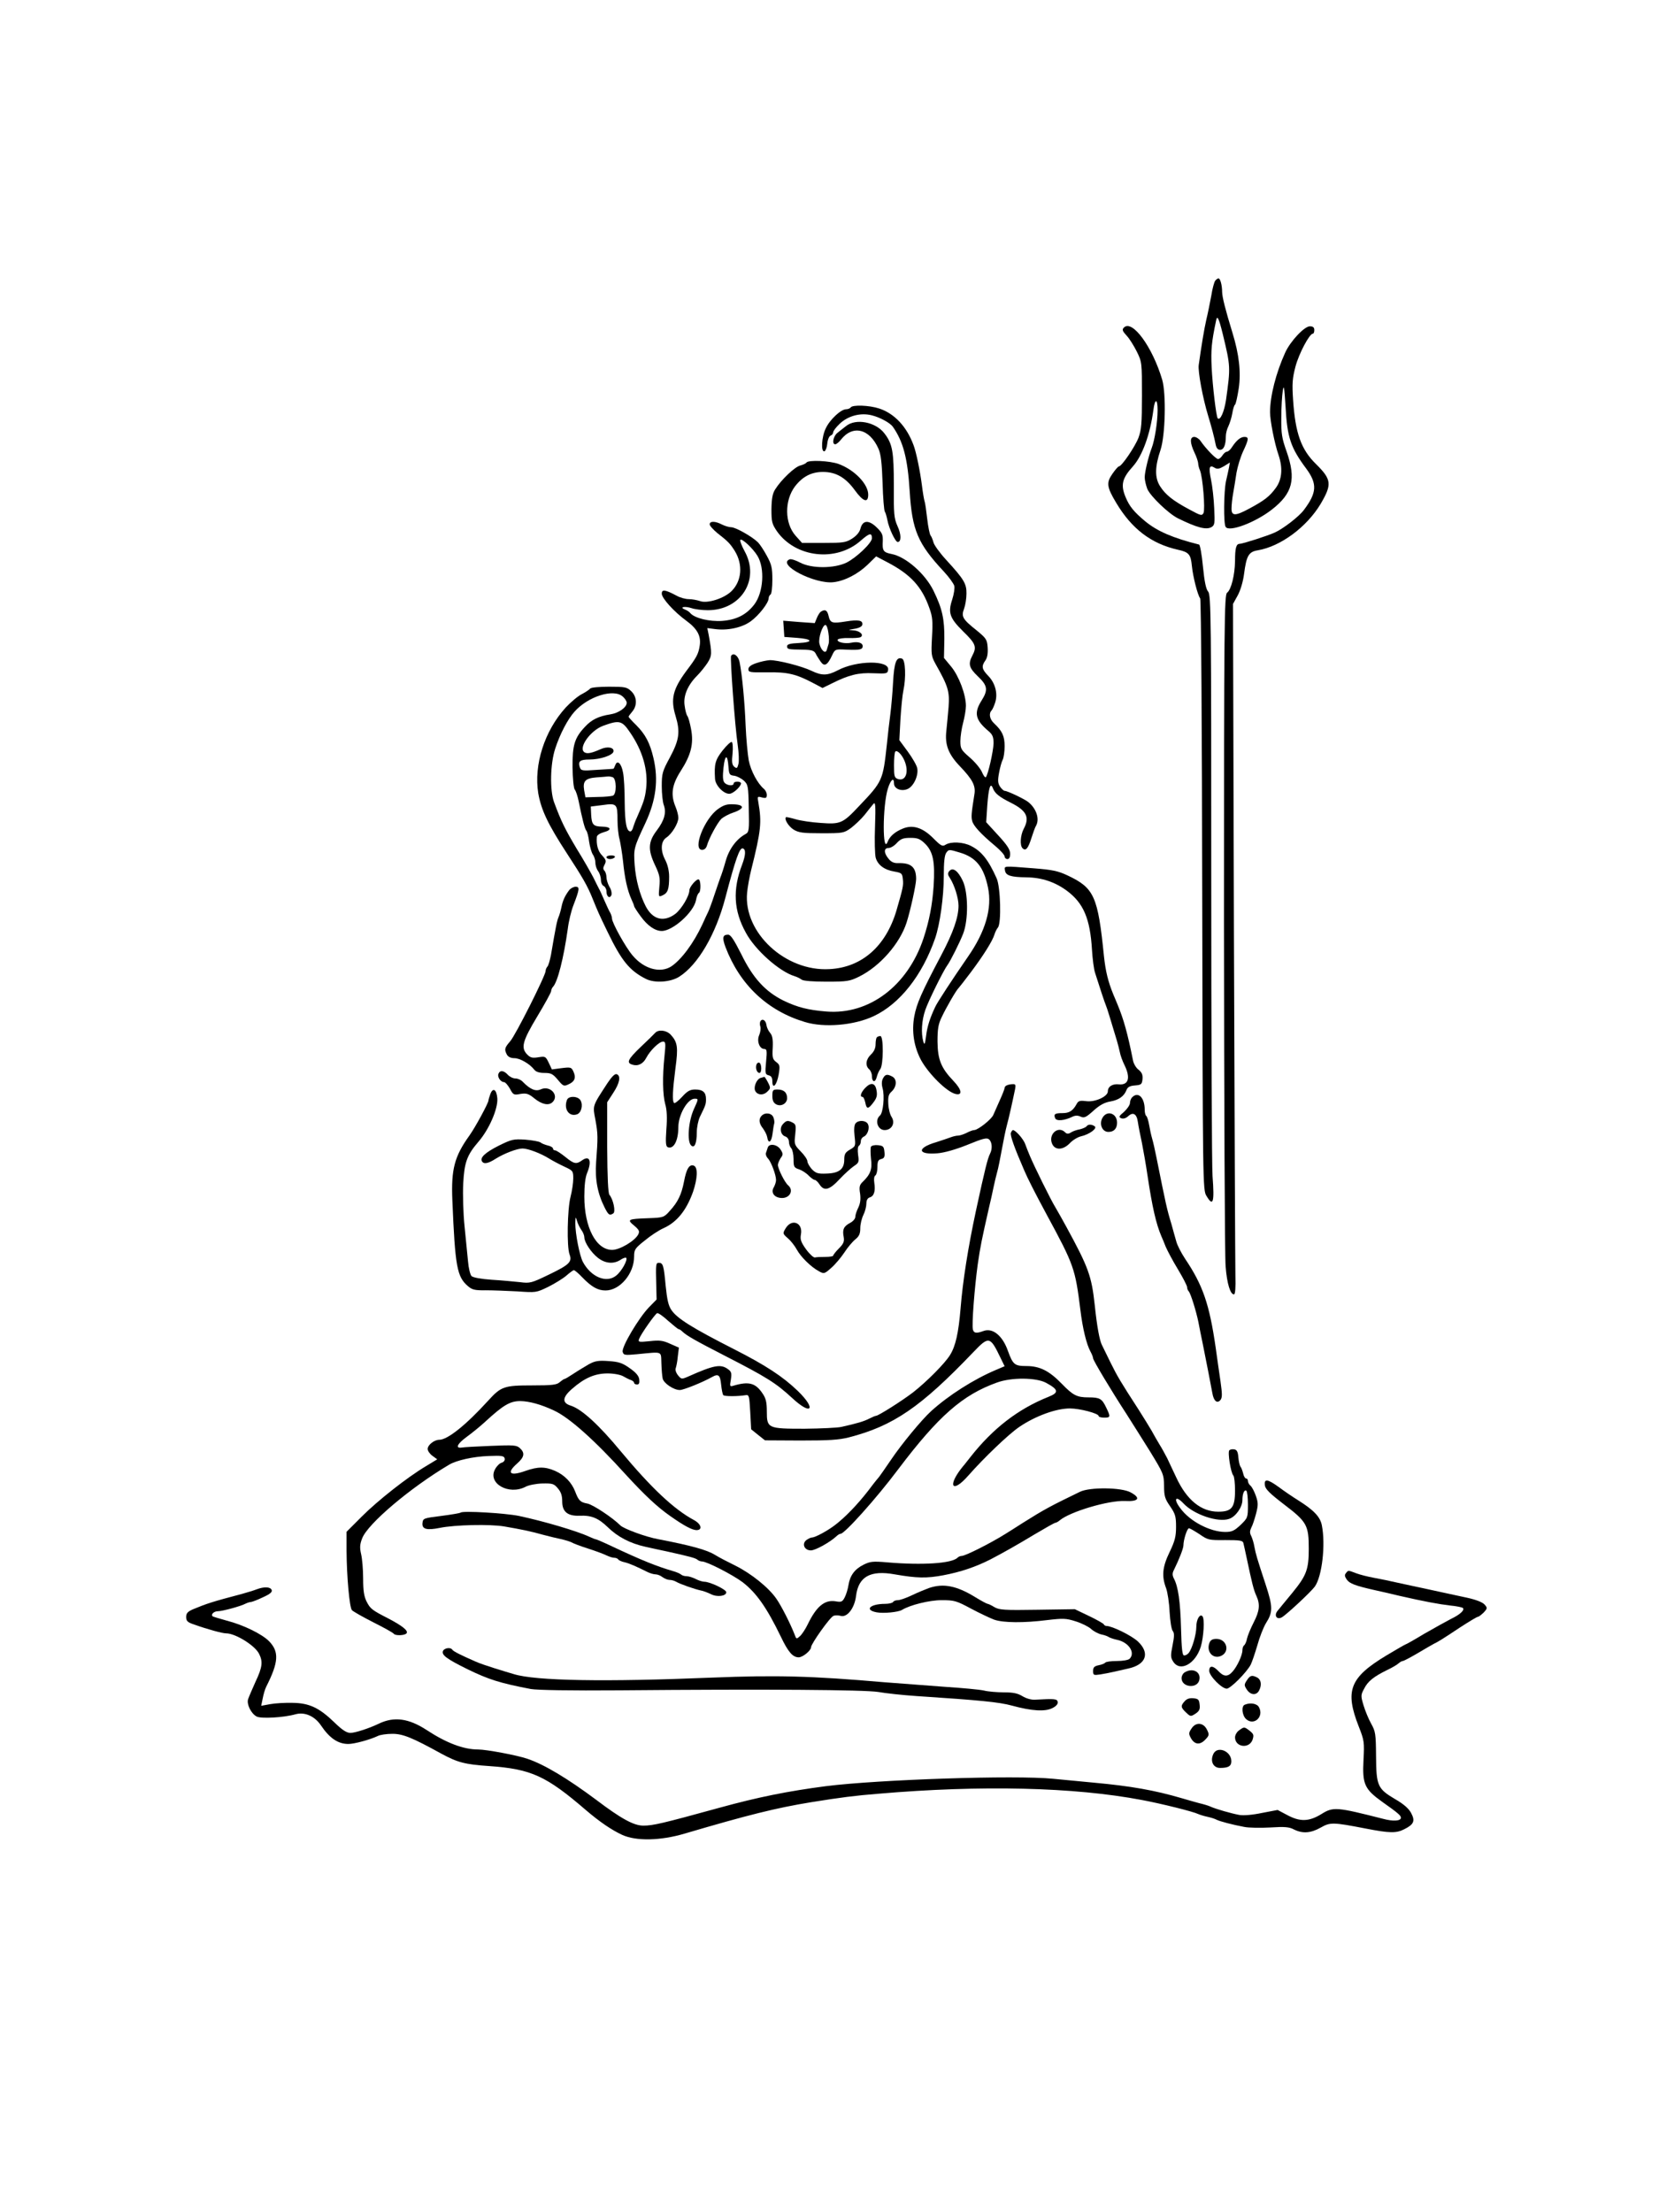 <?xml version="1.0" standalone="no"?>
<!DOCTYPE svg PUBLIC "-//W3C//DTD SVG 20010904//EN"
 "http://www.w3.org/TR/2001/REC-SVG-20010904/DTD/svg10.dtd">
<svg version="1.0" xmlns="http://www.w3.org/2000/svg"
 width="900pt" height="1200pt" viewBox="0 0 900 1200"
 preserveAspectRatio="xMidYMid meet">
<g transform="translate(0,1200) scale(0.1,-0.1)"
fill="currentColor" stroke="none">
<path d="M6593 10478 c-6 -7 -16 -44 -22 -83 -7 -38 -19 -97 -27 -130 -12 -53
-26 -138 -41 -245 -5 -35 22 -180 51 -275 18 -59 34 -119 41 -157 4 -19 12
-28 24 -28 20 0 31 26 31 73 0 15 6 40 14 55 7 15 17 46 21 69 4 24 10 45 15
48 4 3 13 42 20 88 13 88 2 185 -34 302 -39 127 -55 192 -56 220 0 38 -10 75
-20 75 -4 0 -12 -6 -17 -12z m40 -288 c43 -178 43 -181 18 -360 -10 -64 -31
-113 -45 -99 -8 8 -28 176 -33 278 -4 93 -1 132 24 251 6 33 15 15 36 -70z"/>
<path d="M6097 10223 c-11 -11 -8 -19 17 -46 13 -14 37 -52 53 -84 28 -57 28
-60 28 -238 0 -153 -3 -187 -19 -230 -19 -49 -91 -155 -106 -155 -4 0 -20 -18
-35 -40 -34 -48 -31 -72 20 -157 84 -141 189 -222 335 -255 60 -13 70 -25 76
-89 6 -58 31 -157 45 -175 5 -6 10 -730 11 -1610 3 -1569 3 -1600 23 -1631 36
-61 44 -37 33 107 -4 52 -7 783 -7 1624 0 1405 -1 1530 -17 1547 -11 12 -20
53 -28 135 -6 65 -16 119 -21 120 -143 36 -226 72 -292 126 -62 52 -86 81
-107 132 -27 65 -19 101 40 166 51 57 93 172 111 305 8 65 23 65 23 0 0 -63
-16 -164 -32 -205 -17 -44 -38 -130 -38 -159 0 -16 7 -44 14 -63 17 -40 116
-135 167 -160 102 -50 151 -63 180 -48 19 11 20 19 16 103 -2 51 -10 120 -17
154 -14 67 -10 84 19 66 14 -9 25 -7 51 8 l32 20 -5 -28 c-3 -15 -10 -48 -16
-73 -12 -55 -14 -230 -2 -248 18 -30 160 23 251 94 113 88 132 165 80 314 -26
73 -30 97 -29 185 0 55 4 120 8 145 6 37 8 21 15 -85 9 -169 28 -224 113 -338
60 -82 57 -130 -14 -224 -27 -36 -113 -102 -158 -122 -40 -18 -174 -61 -190
-61 -19 0 -25 -24 -25 -93 -1 -76 -21 -156 -43 -172 -15 -11 -17 -147 -17
-1786 1 -976 4 -1817 9 -1869 7 -93 26 -154 46 -151 6 1 9 39 7 99 -1 53 -5
896 -8 1872 l-5 1774 26 47 c15 28 29 76 34 116 13 99 25 120 75 128 123 21
264 125 340 251 63 107 60 133 -25 217 -81 79 -112 168 -124 347 -6 89 -4 117
13 182 19 71 76 178 94 178 5 0 8 9 8 20 0 14 -7 20 -24 20 -30 0 -106 -81
-134 -143 -50 -110 -82 -236 -82 -323 0 -45 24 -169 46 -232 24 -71 19 -133
-15 -179 -33 -45 -60 -67 -144 -112 -76 -41 -97 -41 -96 2 0 17 4 55 9 82 5
28 13 77 18 111 6 34 22 86 36 116 31 66 32 78 7 78 -21 0 -43 -18 -68 -56 -8
-13 -20 -24 -27 -24 -6 0 -17 -9 -24 -20 -7 -11 -17 -20 -24 -20 -12 0 -67 57
-95 98 -8 12 -24 22 -34 22 -25 0 -24 -32 1 -85 11 -22 19 -48 20 -57 0 -9 4
-27 10 -40 15 -36 29 -210 19 -231 -9 -16 -15 -14 -76 19 -90 48 -131 81 -160
127 -29 46 -28 105 3 197 26 79 31 304 9 380 -53 179 -163 329 -208 283z"/>
<path d="M4615 9790 c-3 -5 -15 -10 -25 -10 -28 0 -88 -56 -110 -103 -23 -46
-28 -131 -7 -125 6 3 13 21 15 42 2 21 10 40 18 43 8 3 14 11 14 18 0 7 15 27
34 45 45 44 114 63 176 47 44 -11 97 -40 113 -61 57 -81 81 -172 92 -351 13
-211 44 -284 185 -435 28 -30 53 -65 57 -78 3 -12 -2 -45 -11 -73 -24 -73 -15
-101 60 -175 67 -65 74 -83 49 -130 -24 -46 -18 -67 30 -113 53 -50 56 -74 20
-131 -43 -68 -34 -106 39 -167 21 -18 26 -32 26 -65 -1 -43 -30 -171 -42 -184
-4 -3 -13 9 -21 28 -8 19 -38 55 -66 79 -47 41 -51 47 -51 89 0 25 7 70 15
100 8 30 15 71 15 91 0 61 -38 162 -80 213 l-39 47 2 102 c1 109 -11 165 -59
263 -45 92 -151 185 -228 199 -44 9 -50 17 -47 70 1 34 -3 45 -33 74 -43 42
-76 40 -88 -6 -5 -20 -21 -39 -46 -55 -33 -21 -49 -23 -154 -23 l-117 0 -35
39 c-60 68 -61 191 -3 268 41 53 89 78 151 78 71 0 123 -30 174 -100 45 -62
72 -70 72 -23 0 57 -74 134 -160 166 -49 18 -165 23 -175 8 -3 -5 -18 -12 -33
-16 -29 -6 -104 -77 -137 -130 -14 -22 -19 -49 -20 -107 0 -69 3 -80 30 -120
101 -143 320 -168 453 -52 49 43 62 46 62 14 0 -25 -84 -105 -138 -132 -67
-32 -188 -33 -251 0 -24 13 -50 21 -57 18 -72 -28 136 -136 238 -124 61 7 132
44 185 95 l46 45 61 -32 c126 -66 187 -132 228 -249 17 -47 19 -71 14 -157 -5
-94 -4 -103 19 -145 69 -122 77 -149 71 -234 -4 -44 -9 -102 -12 -128 -9 -75
10 -127 72 -192 70 -73 88 -107 80 -154 -16 -100 -18 -122 -12 -144 6 -26 47
-71 124 -135 29 -24 52 -50 52 -58 0 -7 7 -14 15 -14 10 0 15 10 15 29 0 22
-16 47 -65 100 l-65 71 6 92 c7 94 17 127 30 93 11 -29 35 -48 97 -79 86 -43
104 -79 71 -141 -19 -36 -22 -91 -7 -106 17 -17 30 -3 48 54 9 28 20 60 26 69
19 36 2 90 -41 126 -18 16 -115 62 -129 62 -6 0 -17 10 -26 23 -12 19 -13 34
-5 76 5 28 14 60 20 71 5 10 10 43 10 72 0 55 -13 83 -57 124 -24 22 -30 53
-14 70 5 5 14 25 20 44 15 48 0 105 -38 144 -35 36 -38 52 -15 84 10 14 14 38
12 69 -3 43 -7 50 -58 92 -79 63 -86 76 -70 119 7 19 13 56 13 82 1 54 -14 78
-110 183 -35 38 -66 81 -69 95 -4 15 -11 32 -16 38 -5 7 -13 47 -18 90 -5 44
-11 86 -14 94 -3 8 -10 49 -15 90 -10 77 -31 179 -45 215 -37 101 -104 172
-186 199 -54 18 -145 21 -155 6z"/>
<path d="M4590 9689 c-14 -11 -35 -27 -47 -37 -23 -18 -31 -62 -12 -62 6 0 20
11 31 25 64 82 156 60 204 -50 13 -30 18 -76 22 -185 2 -80 8 -149 12 -155 4
-5 10 -26 14 -46 8 -44 43 -119 56 -119 20 0 20 41 -1 86 -19 43 -21 64 -20
221 0 183 -7 225 -51 282 -47 62 -155 83 -208 40z"/>
<path d="M3850 9156 c0 -8 19 -29 42 -48 58 -45 70 -58 95 -98 44 -73 37 -160
-17 -215 -40 -41 -134 -71 -174 -55 -15 5 -42 10 -59 10 -18 0 -48 8 -67 19
-62 33 -80 35 -80 11 0 -25 66 -98 133 -147 60 -44 81 -83 73 -135 -7 -46 -17
-64 -73 -138 -73 -99 -86 -152 -58 -244 26 -86 20 -129 -30 -223 -42 -77 -45
-89 -45 -158 0 -40 5 -86 11 -102 15 -41 3 -84 -39 -139 -46 -61 -48 -104 -8
-188 24 -51 28 -68 23 -116 -5 -57 -5 -57 19 -46 27 13 34 33 34 101 0 31 -8
64 -20 88 -28 52 -26 102 4 123 31 20 66 78 66 108 0 13 -7 40 -15 59 -28 67
-20 120 28 195 56 87 71 148 56 227 -6 33 -15 65 -20 71 -5 6 -12 32 -15 57
-8 53 17 111 68 162 17 17 42 48 56 69 25 40 25 51 6 155 l-7 34 39 -5 c70
-10 149 7 197 42 44 32 97 100 97 125 0 8 5 17 10 20 6 3 10 40 10 80 0 64 -4
83 -30 130 -16 30 -38 63 -48 73 -30 30 -121 82 -145 82 -12 0 -35 7 -51 15
-36 19 -66 19 -66 1z m259 -171 c41 -67 33 -198 -17 -264 -43 -56 -97 -83
-174 -89 -69 -5 -150 15 -173 42 -5 7 -19 16 -30 20 -32 13 1 19 37 7 17 -6
57 -11 88 -11 180 0 284 166 200 319 -16 29 -27 58 -24 62 7 12 69 -46 93 -86z"/>
<path d="M4453 8682 c-6 -4 -16 -20 -22 -35 l-11 -27 -85 6 -86 7 3 -44 3 -44
68 -5 c86 -6 92 -24 10 -28 -47 -2 -63 -7 -63 -17 0 -17 4 -18 85 -19 49 -1
61 -5 70 -21 5 -11 18 -31 27 -44 20 -29 37 -20 62 34 16 34 17 34 79 31 70
-3 87 0 87 19 0 18 -25 26 -60 19 -36 -8 -83 3 -75 17 4 5 30 9 59 8 29 -1 58
1 65 5 20 13 -7 36 -43 37 -28 2 -27 2 9 8 25 4 41 12 43 22 4 24 -20 29 -89
18 -75 -12 -85 -9 -94 30 -7 31 -19 38 -42 23z m41 -115 c4 -24 4 -51 1 -60
-3 -9 -7 -24 -10 -33 -7 -23 -32 -1 -40 36 -6 29 17 100 33 100 6 0 13 -19 16
-43z"/>
<path d="M3966 8442 c-6 -11 21 -383 36 -483 6 -42 8 -88 4 -103 -6 -24 -9
-26 -23 -15 -12 11 -14 26 -9 71 3 32 1 60 -4 63 -5 3 -27 -17 -50 -46 -40
-51 -46 -74 -41 -154 3 -40 54 -88 84 -80 23 7 57 41 57 56 0 5 -9 9 -20 9
-11 0 -20 -4 -20 -10 0 -15 -36 -12 -50 5 -9 11 -10 34 -5 81 8 73 22 75 27 4
3 -41 6 -45 31 -48 15 -2 38 -14 52 -26 23 -22 25 -29 27 -151 3 -119 1 -129
-17 -139 -50 -27 -90 -82 -108 -146 -10 -36 -23 -76 -29 -90 -5 -14 -20 -57
-33 -96 -13 -40 -28 -80 -33 -90 -5 -11 -20 -41 -32 -69 -47 -101 -113 -190
-168 -227 -60 -39 -149 -14 -210 59 -38 44 -112 178 -112 201 0 7 -4 20 -9 30
-6 9 -20 40 -32 67 -12 28 -25 57 -30 65 -4 8 -18 35 -30 60 -13 25 -53 96
-91 157 -63 106 -83 146 -122 251 -24 65 -21 209 6 291 26 80 68 160 105 201
73 82 211 126 261 82 12 -10 22 -26 22 -34 0 -25 -43 -56 -89 -63 -64 -10
-102 -29 -137 -67 -57 -60 -69 -100 -68 -221 1 -59 6 -113 12 -120 6 -6 15
-34 21 -62 20 -99 33 -150 42 -161 5 -6 12 -33 15 -60 4 -27 13 -58 20 -69 8
-11 14 -31 14 -45 0 -15 7 -35 15 -46 8 -10 15 -32 15 -47 0 -15 7 -30 15 -33
8 -4 15 -17 15 -29 0 -29 18 -42 27 -20 3 10 -1 30 -11 45 -9 16 -16 39 -16
52 0 13 -5 29 -11 35 -8 8 -8 17 1 33 10 19 8 26 -13 49 -23 23 -33 59 -29
102 1 9 17 19 38 25 45 12 40 29 -9 30 -49 1 -57 11 -60 65 l-2 44 64 8 c77
11 81 7 81 -83 0 -36 5 -82 11 -102 5 -21 14 -75 19 -120 9 -93 24 -158 45
-205 8 -17 15 -34 15 -38 0 -4 16 -29 36 -56 37 -51 78 -79 114 -79 60 0 174
102 186 168 3 18 10 35 15 38 13 8 11 74 -2 74 -14 0 -48 -41 -49 -58 0 -32
-43 -103 -76 -129 -63 -47 -123 -32 -161 41 -32 62 -54 144 -60 224 -6 88 -5
93 58 227 58 124 72 235 44 353 -19 82 -44 129 -94 179 -23 22 -41 43 -41 45
0 3 9 15 20 28 28 33 26 81 -6 111 -23 22 -34 24 -120 24 -52 0 -98 -4 -102
-10 -4 -5 -24 -19 -45 -30 -21 -10 -61 -44 -88 -73 -115 -126 -174 -311 -149
-465 16 -91 53 -169 156 -327 85 -130 112 -177 139 -245 29 -71 32 -79 81
-180 76 -157 119 -210 208 -255 47 -24 134 -18 181 12 101 64 198 229 250 428
56 213 77 271 94 268 18 -4 17 -35 -3 -88 -52 -135 -46 -250 20 -369 50 -94
182 -211 264 -236 14 -4 31 -13 39 -19 9 -7 60 -11 135 -11 112 0 125 2 178
28 112 56 219 178 256 292 20 62 52 206 52 237 0 64 -27 88 -97 86 -23 -1 -38
6 -52 23 -27 32 -27 59 -1 59 12 0 32 12 46 28 21 22 34 27 73 27 40 0 52 -5
81 -33 42 -43 53 -96 45 -227 -7 -104 -24 -191 -55 -285 -86 -258 -295 -415
-526 -397 -100 8 -158 23 -233 59 -99 49 -166 122 -229 251 -40 79 -58 107
-72 107 -30 0 -33 -17 -14 -68 78 -204 227 -345 431 -406 105 -32 267 -18 373
32 142 67 263 221 333 422 26 75 47 224 47 338 0 76 4 114 14 127 13 18 15 18
74 0 87 -26 129 -78 152 -190 23 -111 -13 -237 -109 -375 -87 -126 -166 -247
-177 -271 -29 -61 -44 -108 -50 -159 -6 -45 -9 -51 -15 -30 -13 46 -9 115 11
172 17 50 100 217 120 243 15 20 66 121 85 170 29 74 28 223 -2 287 -26 55
-54 75 -73 53 -10 -12 -9 -20 4 -39 24 -38 46 -107 46 -149 0 -62 -28 -144
-93 -267 -110 -208 -134 -264 -147 -333 -15 -82 -2 -165 37 -238 41 -74 138
-171 186 -183 40 -10 36 22 -11 71 -67 70 -85 116 -86 213 0 68 4 95 23 133
23 50 80 148 91 157 3 3 33 41 66 85 69 92 118 170 129 206 4 13 12 30 19 38
19 24 14 219 -7 266 -45 101 -82 147 -139 176 -42 22 -109 25 -138 7 -17 -11
-25 -7 -65 33 -59 60 -113 77 -168 54 -42 -17 -70 -42 -81 -70 -29 -77 -29
194 1 288 15 48 33 63 33 27 0 -28 38 -44 71 -31 34 12 63 73 55 114 -3 16
-27 57 -52 91 l-45 61 6 115 c4 63 11 133 16 155 15 69 11 165 -7 172 -31 12
-43 -19 -49 -127 -3 -58 -10 -136 -15 -175 -5 -38 -14 -113 -19 -165 -21 -193
-23 -199 -151 -333 -88 -94 -101 -99 -208 -91 -48 3 -109 12 -136 20 -27 8
-51 13 -52 11 -11 -10 14 -50 41 -67 28 -17 50 -20 152 -20 116 0 121 1 159
28 21 16 55 48 74 71 19 24 40 51 48 60 11 13 13 -6 9 -123 -3 -76 -1 -153 4
-170 12 -39 47 -65 102 -74 39 -7 42 -10 45 -42 4 -33 0 -49 -35 -170 -58
-194 -188 -308 -363 -317 -239 -14 -467 198 -447 414 3 32 13 87 22 123 54
216 58 259 39 368 -6 32 -5 33 20 26 21 -5 26 -3 26 14 0 11 -7 25 -15 32 -35
29 -72 99 -83 155 -6 33 -14 119 -17 190 -5 128 -19 276 -33 345 -7 33 -33 52
-46 32z m-548 -415 c69 -100 99 -207 87 -306 -6 -50 -13 -72 -50 -156 -8 -16
-16 -40 -20 -52 -3 -13 -10 -23 -15 -23 -21 0 -30 46 -31 157 0 65 -4 138 -9
162 -9 50 -31 71 -42 41 -4 -11 -9 -20 -10 -20 -2 -1 -42 -3 -89 -6 -82 -6
-87 -5 -94 15 -10 32 2 41 53 41 58 0 126 23 130 43 5 23 -33 30 -70 13 -50
-22 -72 -26 -87 -17 -36 23 31 118 101 144 88 32 102 29 146 -36z m1489 -154
c25 -60 7 -112 -35 -99 -20 7 -22 14 -22 75 0 37 3 71 7 74 10 10 35 -15 50
-50z m-1583 -89 c21 -8 22 -92 1 -100 -8 -3 -45 -7 -82 -7 l-67 -2 -7 38 c-8
50 6 65 66 70 28 2 55 4 62 5 6 1 18 -1 27 -4z"/>
<path d="M4103 8403 c-30 -10 -43 -21 -43 -33 0 -17 9 -18 103 -17 109 2 156
-9 250 -59 l49 -26 51 25 c92 46 144 59 226 55 72 -3 76 -2 79 19 8 53 -172
51 -273 -3 -56 -29 -86 -30 -142 -3 -54 26 -185 59 -227 58 -17 -1 -50 -8 -73
-16z"/>
<path d="M3896 7612 c-75 -52 -141 -222 -87 -222 12 0 22 9 26 23 12 42 58
126 79 146 12 10 41 26 66 34 25 8 45 21 45 28 0 9 -15 15 -45 16 -35 2 -53
-3 -84 -25z"/>
<path d="M3290 7350 c0 -5 9 -10 19 -10 11 0 23 5 26 10 4 6 -5 10 -19 10 -14
0 -26 -4 -26 -10z"/>
<path d="M5452 7278 c4 -27 31 -36 116 -37 83 -1 155 -25 220 -73 90 -67 126
-151 136 -321 3 -48 10 -105 17 -125 26 -82 51 -158 59 -177 7 -17 23 -70 59
-190 5 -16 12 -44 16 -62 3 -18 15 -50 26 -72 33 -68 21 -108 -31 -103 -35 4
-60 -12 -60 -38 0 -28 -70 -60 -118 -53 -33 4 -42 2 -51 -15 -20 -37 -40 -50
-76 -50 -42 0 -50 -5 -41 -27 6 -18 50 -14 93 7 16 8 30 8 45 1 20 -9 30 -4
71 33 33 30 60 44 90 49 46 8 75 28 88 62 6 16 18 23 46 25 34 3 38 6 41 34 2
24 -3 36 -21 51 -14 10 -28 34 -31 53 -29 145 -50 220 -83 300 -8 19 -18 44
-23 55 -29 71 -42 125 -51 207 -33 327 -53 371 -197 439 -53 25 -83 31 -185
39 -167 13 -159 14 -155 -12z"/>
<path d="M3089 7173 c-23 -30 -36 -57 -43 -93 -4 -19 -11 -44 -16 -55 -8 -18
-15 -52 -41 -205 -6 -30 -14 -59 -20 -64 -5 -6 -9 -16 -9 -23 0 -24 -163 -348
-192 -381 -31 -36 -33 -44 -18 -73 7 -12 21 -19 41 -19 30 0 83 -31 107 -62 9
-12 27 -18 55 -18 36 0 46 -5 73 -37 29 -35 33 -37 58 -25 34 15 42 36 27 69
-11 24 -15 25 -64 19 l-53 -7 -17 36 c-17 35 -19 36 -56 30 -32 -5 -43 -3 -60
14 -37 37 -27 73 54 208 41 68 75 130 75 137 0 6 4 16 9 22 26 25 59 158 81
314 5 42 19 100 31 130 33 86 35 100 12 100 -11 0 -26 -8 -34 -17z"/>
<path d="M4125 6460 c-3 -5 -4 -19 0 -29 3 -10 0 -30 -6 -45 -15 -32 1 -76 27
-76 14 0 16 -9 10 -69 -6 -63 -5 -69 14 -74 14 -3 20 -13 20 -32 0 -47 24 -22
34 35 8 48 7 54 -13 69 -20 15 -22 25 -19 78 2 46 -2 66 -14 80 -9 10 -18 29
-20 42 -3 26 -22 39 -33 21z"/>
<path d="M3554 6397 c-6 -7 -41 -41 -78 -76 -70 -67 -79 -86 -46 -96 31 -10
59 4 76 37 21 40 70 88 91 88 14 0 15 -10 8 -77 -12 -113 -10 -212 4 -263 9
-30 11 -75 6 -136 -5 -73 -3 -93 8 -97 32 -12 57 36 57 109 0 67 50 154 88
154 22 0 22 0 -4 -57 -29 -64 -38 -173 -15 -196 18 -18 31 9 31 70 0 28 8 66
17 85 31 63 33 68 33 96 0 37 -17 52 -59 52 -27 0 -42 -8 -71 -40 -20 -22 -40
-37 -43 -33 -11 10 -8 68 7 186 16 117 12 144 -26 185 -23 24 -66 29 -84 9z"/>
<path d="M4757 6373 c-4 -3 -7 -21 -7 -38 0 -21 -9 -40 -25 -55 -28 -26 -32
-61 -10 -80 8 -7 15 -23 15 -36 0 -34 18 -39 26 -7 4 15 12 35 19 43 18 21 19
180 1 180 -7 0 -16 -3 -19 -7z"/>
<path d="M4104 6226 c-7 -20 2 -46 16 -46 13 0 13 47 0 55 -6 3 -13 -1 -16 -9z"/>
<path d="M2704 6175 c-7 -17 12 -45 31 -45 6 0 20 -16 31 -35 18 -34 21 -36
57 -29 33 5 44 2 77 -25 40 -32 77 -40 98 -19 37 37 -14 92 -64 69 -28 -13
-58 0 -97 40 -10 11 -28 19 -41 19 -13 0 -31 9 -41 20 -22 24 -43 26 -51 5z"/>
<path d="M3297 6127 c-85 -130 -82 -122 -67 -201 14 -77 14 -95 4 -229 -7 -95
8 -172 47 -249 20 -39 26 -43 46 -30 14 9 0 76 -21 101 -7 10 -11 90 -12 258
l0 244 33 51 c35 53 42 92 19 101 -10 4 -26 -12 -49 -46z"/>
<path d="M4790 6150 c-7 -13 -8 -32 -2 -53 12 -43 3 -133 -14 -148 -30 -25
-13 -79 25 -79 39 0 59 38 38 71 -9 13 -17 45 -18 71 -2 39 1 52 19 68 27 26
29 66 3 80 -28 15 -39 13 -51 -10z"/>
<path d="M4127 6153 c-21 -5 -39 -46 -31 -68 10 -25 44 -29 66 -7 19 18 19 21
4 51 -9 17 -18 30 -19 30 -1 -1 -10 -3 -20 -6z"/>
<path d="M4692 6097 c-22 -24 -29 -47 -13 -47 5 0 11 -13 15 -30 7 -38 16 -38
45 1 18 24 21 38 16 65 -7 41 -31 45 -63 11z"/>
<path d="M5463 6113 c-7 -2 -13 -9 -13 -14 0 -6 -12 -36 -26 -67 -14 -31 -30
-67 -35 -79 -9 -24 -84 -83 -104 -83 -7 0 -26 -7 -41 -15 -16 -8 -37 -15 -46
-15 -9 0 -27 -4 -40 -9 -13 -5 -49 -17 -80 -27 -106 -31 -101 -69 7 -60 38 3
98 20 163 46 83 34 105 40 117 30 17 -14 20 -51 6 -78 -13 -26 -27 -80 -77
-312 -42 -196 -71 -378 -83 -528 -11 -132 -27 -204 -57 -252 -28 -46 -128
-146 -201 -203 -60 -46 -188 -127 -201 -127 -4 0 -20 -7 -36 -15 -29 -15 -66
-26 -151 -45 -22 -5 -112 -9 -200 -10 -200 0 -205 2 -205 94 0 49 -5 71 -23
97 -38 57 -74 67 -156 43 -22 -7 -23 -5 -16 33 5 35 3 43 -17 57 -39 28 -76
21 -217 -42 -33 -14 -35 -14 -53 8 -11 14 -16 30 -12 39 3 9 9 37 11 63 l6 48
-48 21 c-39 18 -58 20 -111 14 -59 -6 -63 -5 -57 12 10 27 87 136 98 140 6 2
33 -17 60 -42 28 -24 53 -45 57 -45 4 0 13 -6 20 -13 21 -21 74 -51 228 -130
230 -118 278 -148 367 -230 105 -98 134 -62 31 38 -81 78 -174 139 -345 226
-230 117 -309 167 -340 212 -17 24 -24 56 -32 134 -10 109 -14 123 -37 123
-16 0 -17 -8 -14 -117 l2 -82 -42 -43 c-55 -57 -149 -215 -142 -241 5 -18 11
-19 76 -13 145 14 131 19 134 -49 1 -33 4 -70 7 -83 6 -26 60 -62 93 -62 20 0
122 41 174 70 35 20 45 12 50 -40 3 -28 8 -54 12 -58 7 -7 77 -7 121 0 19 3
20 -4 25 -91 l5 -94 37 -30 38 -30 192 -1 c154 0 207 3 263 17 241 62 390 164
674 461 86 90 92 89 150 -32 l21 -43 -47 -20 c-121 -51 -257 -138 -351 -223
-52 -47 -163 -182 -218 -264 -33 -48 -61 -89 -64 -92 -3 -3 -30 -36 -59 -75
-59 -76 -125 -145 -183 -189 -41 -31 -106 -66 -123 -66 -6 0 -19 -6 -29 -13
-28 -20 -13 -57 23 -57 25 0 105 45 139 77 7 7 17 13 22 13 22 0 195 193 312
349 219 290 350 405 538 472 78 28 211 27 265 -2 68 -37 71 -53 13 -76 -165
-66 -301 -171 -423 -326 -17 -21 -34 -44 -40 -50 -89 -108 -61 -154 30 -49 82
93 216 222 275 262 87 59 199 100 274 100 54 0 156 -27 156 -41 0 -5 14 -9 30
-9 35 0 36 4 10 57 -22 46 -34 53 -95 53 -63 0 -84 11 -145 74 -68 70 -119 96
-192 96 -64 0 -73 8 -100 82 -29 83 -83 127 -133 108 -38 -14 -52 -12 -57 8
-7 24 9 228 26 352 14 98 22 136 61 308 9 37 20 87 25 112 5 25 14 61 19 80 6
19 17 76 26 125 9 50 21 108 27 130 10 36 29 120 45 198 4 22 2 27 -13 26 -11
0 -25 -3 -31 -6z"/>
<path d="M2660 6065 c-5 -14 -10 -30 -10 -34 0 -14 -71 -145 -103 -190 -82
-114 -100 -184 -93 -352 15 -361 25 -415 85 -466 22 -19 37 -23 96 -22 39 0
116 -3 172 -6 100 -7 102 -7 166 24 36 18 80 45 99 61 18 16 37 30 41 30 5 0
25 -17 45 -38 51 -53 85 -72 127 -72 78 0 155 91 155 184 0 38 5 45 58 87 31
26 77 56 102 67 73 33 124 97 160 198 24 71 27 132 4 141 -24 9 -40 -16 -53
-85 -14 -72 -33 -112 -78 -161 -31 -35 -35 -36 -115 -39 -113 -4 -118 -7 -78
-40 28 -24 31 -31 22 -49 -19 -35 -100 -83 -141 -83 -87 0 -151 122 -151 289
0 59 5 104 15 128 27 65 14 98 -27 69 -32 -23 -44 -20 -92 19 -24 19 -48 35
-55 35 -6 0 -11 4 -11 10 0 5 -12 13 -27 16 -16 4 -34 11 -41 17 -7 5 -44 12
-82 15 -65 4 -74 2 -145 -33 -73 -37 -103 -65 -90 -85 10 -16 33 -12 75 15 45
28 115 55 145 55 30 0 100 -27 143 -54 21 -13 59 -33 85 -45 45 -21 47 -23 47
-64 0 -24 -7 -69 -15 -100 -17 -66 -21 -271 -5 -312 15 -40 -2 -56 -112 -109
-95 -46 -103 -48 -157 -41 -31 3 -100 10 -153 13 -58 4 -102 12 -110 20 -7 7
-16 43 -19 80 -4 37 -12 123 -19 192 -7 69 -10 172 -7 230 6 114 20 154 82
226 58 67 107 179 103 236 -4 49 -24 61 -38 23z m494 -737 c9 -12 16 -30 16
-40 0 -27 38 -84 75 -112 39 -30 84 -34 121 -10 13 9 27 14 31 11 10 -11 -26
-75 -55 -97 -53 -42 -136 -7 -180 75 -18 35 -41 152 -41 210 1 36 2 37 9 13 4
-15 15 -37 24 -50z"/>
<path d="M4190 6055 c0 -24 6 -37 20 -45 27 -15 60 4 60 33 0 31 -18 47 -52
47 -25 0 -28 -3 -28 -35z"/>
<path d="M6142 6048 c-7 -7 -12 -21 -12 -31 0 -11 -15 -32 -32 -48 -29 -24
-30 -29 -15 -35 11 -4 25 0 37 11 27 25 47 13 53 -32 3 -21 13 -72 22 -113 8
-41 22 -120 30 -175 26 -174 47 -264 75 -330 5 -11 16 -37 24 -58 9 -21 38
-76 66 -122 27 -45 50 -89 50 -97 0 -8 4 -18 9 -23 11 -13 40 -107 52 -165 5
-25 15 -79 24 -120 18 -90 44 -222 52 -267 7 -42 26 -59 44 -37 10 13 10 31 0
102 -7 48 -19 130 -26 182 -34 235 -69 338 -166 482 -21 32 -43 74 -48 95 -6
21 -18 63 -26 93 -25 82 -30 106 -81 360 -8 41 -19 89 -24 105 -5 17 -12 49
-16 73 -4 23 -11 45 -15 48 -5 3 -9 18 -9 34 0 66 -35 101 -68 68z"/>
<path d="M3076 6034 c-19 -49 10 -93 53 -79 24 7 35 49 21 75 -13 25 -65 27
-74 4z"/>
<path d="M4132 5948 c-17 -17 -15 -42 7 -69 10 -14 21 -35 23 -47 6 -39 23
-29 29 18 3 25 7 50 9 55 2 6 1 20 -4 33 -8 24 -44 30 -64 10z"/>
<path d="M5980 5935 c-18 -34 0 -75 33 -75 30 0 47 18 47 50 0 52 -56 70 -80
25z"/>
<path d="M4247 5902 c-20 -22 -12 -59 14 -67 11 -4 19 -16 19 -29 0 -12 6 -28
13 -35 6 -7 12 -33 12 -58 0 -42 2 -47 30 -56 17 -6 40 -21 52 -34 12 -12 27
-23 32 -23 6 0 18 -11 27 -25 25 -38 53 -31 109 29 27 29 63 61 78 71 26 17
28 22 22 61 -3 26 -2 45 5 49 5 3 10 14 10 25 0 10 7 20 15 24 21 8 35 47 23
69 -10 20 -51 23 -67 3 -7 -9 -9 -33 -5 -69 6 -53 6 -55 -25 -73 -26 -15 -31
-25 -31 -55 0 -51 -28 -73 -96 -75 -48 -2 -58 2 -80 24 -13 15 -24 34 -24 43
0 9 -16 33 -36 53 -35 36 -36 40 -30 91 5 47 4 56 -13 65 -27 14 -35 13 -54
-8z"/>
<path d="M5895 5891 c-3 -5 -20 -13 -37 -17 -18 -3 -40 -11 -50 -18 -13 -8
-21 -7 -30 2 -38 38 -93 -12 -70 -63 16 -36 60 -34 97 5 15 16 42 32 59 36 45
10 92 44 74 55 -17 11 -35 11 -43 0z"/>
<path d="M5484 5855 c-5 -13 19 -81 73 -205 18 -42 53 -112 122 -240 148 -273
154 -292 182 -515 12 -100 33 -187 55 -227 8 -14 14 -31 14 -36 0 -11 99 -176
181 -302 26 -41 83 -131 126 -200 74 -121 77 -127 78 -190 0 -56 5 -71 33
-111 28 -41 32 -55 32 -111 0 -52 -6 -77 -35 -137 -39 -81 -44 -130 -19 -196
8 -22 17 -80 19 -129 3 -49 10 -95 17 -103 9 -11 9 -29 -1 -78 -11 -56 -11
-66 4 -89 37 -57 120 -12 149 81 16 52 22 154 9 166 -14 15 -33 -18 -33 -57 0
-42 -23 -121 -42 -143 -6 -7 -16 -13 -24 -13 -10 0 -14 34 -17 148 -4 144 -15
225 -39 270 -8 16 -9 28 0 45 29 59 52 118 52 134 0 30 20 93 30 93 5 0 31
-15 57 -32 46 -32 52 -33 140 -32 76 0 94 -2 98 -15 2 -9 11 -47 19 -86 27
-128 37 -170 52 -202 21 -46 17 -82 -15 -144 -16 -31 -32 -70 -36 -87 -3 -18
-11 -34 -16 -37 -5 -4 -9 -15 -9 -27 0 -26 -28 -87 -53 -115 -26 -30 -48 -29
-77 2 -29 31 -50 32 -50 2 0 -28 68 -97 95 -97 20 0 107 87 130 130 7 14 23
61 36 105 12 44 33 97 46 119 39 61 39 89 -1 211 -47 143 -53 163 -61 205 -3
19 -11 45 -17 58 -9 16 -8 28 0 45 7 12 18 46 26 76 12 46 12 60 -1 97 -8 23
-21 48 -29 55 -8 6 -14 18 -14 25 0 8 -4 14 -10 14 -5 0 -13 12 -16 28 -4 15
-10 32 -15 37 -4 6 -9 28 -11 50 -2 29 -8 41 -22 43 -10 2 -22 0 -27 -5 -10
-10 8 -123 22 -137 5 -6 9 -42 9 -81 0 -93 -18 -115 -91 -115 -93 0 -171 63
-228 186 -18 38 -40 85 -49 104 -10 19 -28 53 -42 75 -13 22 -33 56 -43 75
-11 19 -43 71 -71 115 -96 148 -115 180 -152 255 -20 41 -41 83 -46 94 -13 25
-27 101 -39 216 -17 158 -34 205 -154 425 -21 39 -48 86 -59 105 -25 40 -117
227 -139 280 -8 19 -20 49 -26 66 -11 28 -52 74 -66 74 -3 0 -8 -7 -11 -15z
m1286 -2017 c0 -70 -1 -72 -40 -110 -34 -32 -48 -38 -83 -38 -82 0 -193 58
-244 129 -39 51 -25 71 17 26 57 -61 188 -105 248 -84 36 12 72 64 72 102 0
34 10 58 21 51 5 -3 9 -37 9 -76z"/>
<path d="M4165 5775 c-3 -8 -7 -22 -10 -30 -2 -8 3 -21 11 -29 17 -17 44 -89
44 -117 0 -11 -6 -28 -12 -39 -17 -27 0 -54 36 -58 48 -6 75 39 42 68 -18 14
-56 90 -56 111 0 8 7 24 15 37 14 19 14 24 -1 47 -18 28 -62 34 -69 10z"/>
<path d="M4725 5780 c-3 -6 -3 -35 0 -65 8 -58 -3 -86 -47 -128 -15 -15 -18
-27 -12 -62 4 -31 1 -53 -10 -76 -9 -18 -16 -40 -16 -50 0 -10 -13 -25 -29
-33 -34 -18 -42 -36 -34 -76 4 -24 0 -36 -26 -62 -17 -17 -31 -35 -31 -39 0
-4 -19 -7 -42 -7 -24 0 -49 -1 -57 -3 -7 -2 -29 18 -48 44 -28 39 -33 54 -28
81 12 64 -50 88 -83 33 -17 -28 -16 -29 12 -54 17 -14 38 -42 49 -62 22 -40
77 -94 120 -117 27 -15 30 -14 66 18 21 18 53 56 71 83 18 28 45 60 60 72 21
17 27 31 27 61 0 22 8 54 17 72 9 18 16 46 16 61 0 18 6 30 19 34 23 7 31 35
24 79 -3 20 -1 36 6 40 6 4 11 24 11 45 0 31 4 40 21 44 16 4 20 12 17 39 -3
29 -7 33 -35 36 -17 2 -34 -2 -38 -8z"/>
<path d="M3195 4600 c-22 -13 -59 -35 -83 -51 -24 -16 -46 -29 -49 -29 -4 0
-15 -8 -26 -17 -16 -15 -40 -18 -151 -18 -151 0 -168 -6 -237 -82 -121 -133
-221 -213 -266 -213 -27 0 -63 -28 -63 -50 0 -10 12 -27 26 -37 l26 -19 -61
-37 c-101 -60 -261 -186 -348 -273 l-83 -83 0 -103 c1 -142 16 -306 29 -322 6
-7 59 -37 116 -66 58 -29 108 -57 111 -62 8 -12 62 -10 70 3 9 14 -24 40 -98
79 -90 46 -99 53 -119 92 -14 28 -19 58 -19 125 0 48 -5 108 -11 133 -8 35 -7
53 6 86 30 78 258 272 470 398 41 25 133 45 215 48 72 3 85 1 88 -14 2 -10 -5
-19 -18 -23 -11 -3 -27 -20 -35 -36 -40 -76 75 -141 166 -94 16 9 57 17 91 18
55 1 63 -1 84 -26 18 -21 24 -40 24 -72 0 -55 29 -79 93 -77 65 3 102 -12 154
-62 54 -53 122 -88 203 -106 30 -7 82 -18 115 -25 127 -28 160 -37 169 -46 6
-5 17 -9 24 -9 27 0 166 -72 220 -112 75 -58 131 -137 208 -296 40 -84 65
-112 97 -112 22 0 67 37 67 55 0 18 104 165 122 170 10 4 27 3 38 0 35 -11 76
41 84 108 13 105 78 141 210 117 121 -21 172 -22 263 -5 95 18 175 45 256 86
69 36 147 80 238 135 59 35 110 64 115 64 4 0 15 6 23 13 56 47 264 109 354
105 75 -4 88 16 30 47 -49 27 -221 29 -274 3 -159 -77 -193 -95 -309 -168 -39
-25 -83 -53 -98 -62 -82 -51 -215 -118 -235 -118 -7 0 -17 -4 -23 -10 -31 -31
-191 -41 -379 -25 -81 7 -95 5 -131 -13 -48 -24 -73 -59 -81 -110 -3 -20 -12
-50 -20 -66 -13 -25 -18 -28 -51 -22 -59 9 -103 -28 -150 -125 -12 -25 -31
-54 -42 -64 -19 -17 -20 -17 -29 8 -22 57 -71 154 -98 193 -41 61 -137 138
-223 181 -41 20 -91 46 -110 58 -45 28 -129 51 -310 86 -67 12 -185 56 -204
74 -43 43 -149 113 -179 119 -39 7 -48 16 -67 66 -19 49 -58 89 -108 111 -55
24 -94 24 -162 0 -84 -30 -104 -12 -45 40 40 35 44 58 15 84 -17 16 -34 17
-157 12 -76 -3 -147 -7 -157 -9 -38 -6 -26 20 26 58 29 21 73 57 98 80 101 93
137 114 193 114 49 -1 112 -18 182 -51 83 -38 221 -161 391 -349 102 -111 170
-175 242 -225 74 -52 116 -74 140 -75 35 0 27 33 -14 55 -108 58 -231 174
-396 372 -119 144 -212 229 -271 248 -49 15 -47 45 6 91 67 59 124 84 193 84
34 0 70 -7 84 -15 14 -8 33 -18 43 -21 9 -3 17 -10 17 -15 0 -5 7 -9 16 -9 11
0 14 8 12 27 -2 19 -17 37 -51 61 -41 29 -59 35 -115 39 -55 4 -74 1 -107 -17z"/>
<path d="M6862 3943 c2 -20 26 -44 103 -103 125 -95 135 -113 135 -242 0 -112
-13 -145 -89 -238 -25 -30 -50 -61 -56 -68 -5 -7 -16 -19 -22 -27 -24 -26 -8
-54 21 -38 26 15 158 138 179 167 39 55 59 226 38 332 -9 46 -43 82 -129 136
-29 18 -76 50 -104 71 -62 45 -81 47 -76 10z"/>
<path d="M2499 3795 c-4 -3 -51 -11 -105 -18 -96 -12 -99 -13 -102 -38 -4 -34
23 -41 93 -27 83 17 274 21 350 8 93 -16 138 -25 210 -45 33 -9 80 -20 104
-25 24 -6 49 -14 55 -18 6 -4 45 -19 86 -32 41 -13 86 -30 100 -37 14 -7 33
-13 42 -13 9 0 19 -4 22 -9 3 -5 18 -12 33 -15 27 -6 67 -24 125 -53 14 -7 34
-13 45 -13 10 0 27 -7 37 -15 11 -8 28 -15 38 -15 10 0 26 -4 36 -10 22 -13
100 -40 132 -47 14 -2 39 -12 56 -20 34 -18 84 -11 84 10 0 15 -89 57 -119 57
-10 0 -32 7 -47 15 -16 8 -38 15 -49 15 -12 0 -25 4 -30 9 -6 5 -26 14 -45 19
-88 26 -166 57 -328 133 -46 22 -86 39 -89 39 -3 0 -19 6 -36 14 -69 32 -250
85 -382 113 -73 15 -306 29 -316 18z"/>
<path d="M7302 3467 c-9 -10 -7 -19 4 -35 15 -22 47 -34 154 -58 36 -8 94 -21
130 -30 135 -31 217 -46 277 -53 34 -3 65 -10 69 -13 11 -12 -15 -36 -65 -60
-25 -13 -90 -49 -144 -80 -53 -32 -99 -58 -102 -58 -2 0 -49 -27 -104 -60
-199 -120 -226 -191 -150 -385 30 -76 31 -85 26 -181 -7 -132 5 -159 103 -229
82 -58 100 -73 100 -85 0 -18 -42 -21 -97 -6 -252 64 -270 66 -334 26 -68 -42
-117 -43 -187 -5 l-51 27 -84 -16 c-52 -11 -100 -15 -124 -11 -43 8 -128 32
-158 46 -11 5 -38 13 -60 18 -22 6 -65 18 -95 27 -146 43 -278 66 -475 84 -60
6 -159 15 -220 21 -204 21 -950 -4 -1235 -40 -207 -27 -370 -60 -577 -117
-309 -85 -360 -97 -413 -97 -52 0 -121 38 -257 141 -153 114 -280 191 -373
222 -56 19 -221 50 -266 50 -79 0 -172 35 -280 106 -97 63 -176 74 -259 34
-54 -26 -129 -50 -154 -50 -20 0 -44 15 -88 58 -82 79 -136 104 -226 105 -40
1 -94 -2 -121 -7 l-49 -9 8 39 c4 21 12 50 19 64 68 134 71 190 16 247 -38 39
-140 89 -230 112 -39 11 -74 21 -77 24 -10 10 8 27 29 27 24 0 124 27 150 41
10 5 23 9 29 9 5 0 35 11 64 25 40 18 53 29 49 40 -7 18 -41 19 -81 4 -15 -6
-52 -17 -80 -25 -163 -43 -190 -52 -265 -83 -30 -13 -38 -22 -38 -42 0 -22 7
-29 43 -41 73 -26 153 -48 174 -48 50 0 155 -65 178 -110 22 -43 19 -73 -19
-153 -18 -40 -36 -82 -40 -94 -9 -27 16 -78 46 -94 24 -13 147 -6 211 12 50
14 104 -10 138 -60 47 -70 93 -101 149 -101 32 0 117 23 159 43 13 7 49 12 80
12 57 0 108 -21 266 -108 87 -47 126 -58 260 -67 227 -16 308 -53 525 -240 74
-63 137 -106 195 -133 76 -35 209 -32 340 7 343 101 495 139 685 170 161 26
240 36 365 46 559 48 1062 36 1430 -34 107 -20 279 -63 305 -76 9 -4 31 -11
50 -15 19 -4 41 -11 50 -16 18 -9 86 -27 150 -39 25 -5 88 -6 141 -3 78 5 103
3 129 -11 47 -23 90 -20 144 10 53 30 65 30 246 -5 129 -25 165 -26 209 -3 52
26 59 45 36 88 -13 24 -40 48 -87 75 -95 56 -102 73 -103 234 -1 121 -3 133
-27 176 -14 25 -32 69 -41 99 -15 50 -15 56 3 89 20 41 52 66 125 102 28 13
56 30 63 37 7 6 17 12 22 12 5 0 41 19 82 43 40 24 80 47 88 51 21 10 43 23
142 89 48 31 91 57 96 57 5 0 18 11 31 23 21 23 21 25 4 44 -11 12 -47 26 -93
36 -41 9 -97 21 -125 27 -27 6 -79 17 -115 25 -36 7 -96 21 -135 29 -38 9 -97
21 -130 27 -33 6 -77 17 -98 25 -45 17 -42 17 -55 1z"/>
<path d="M5040 3386 c-19 -7 -61 -24 -92 -39 -31 -15 -66 -27 -77 -27 -11 0
-23 -4 -26 -10 -3 -5 -23 -10 -43 -10 -82 0 -115 -33 -46 -46 37 -7 117 1 137
13 44 27 149 53 215 53 69 0 80 -3 160 -46 47 -25 104 -52 126 -60 50 -17 160
-18 287 -2 86 10 102 10 155 -7 32 -10 70 -29 83 -41 14 -13 39 -26 56 -30 16
-3 35 -10 40 -14 6 -4 26 -11 45 -15 63 -13 101 -70 68 -103 -7 -7 -38 -12
-69 -12 -32 0 -60 -4 -63 -9 -3 -4 -19 -11 -36 -14 -24 -5 -30 -12 -30 -31 0
-23 3 -24 38 -19 20 3 55 10 77 15 22 5 56 13 75 17 98 21 120 84 53 147 -34
32 -140 84 -170 84 -6 0 -13 4 -15 9 -1 4 -38 25 -80 45 l-77 37 -203 -3
c-179 -3 -207 -1 -233 14 -16 10 -33 18 -37 18 -4 0 -36 17 -70 38 -100 61
-171 74 -248 48z"/>
<path d="M6561 3088 c-18 -48 20 -90 64 -70 49 23 30 92 -26 92 -21 0 -32 -6
-38 -22z"/>
<path d="M2403 3044 c-8 -22 21 -43 132 -98 117 -57 178 -76 345 -108 35 -6
212 -9 480 -7 803 7 1331 3 1405 -9 39 -7 131 -17 205 -22 350 -23 450 -33
520 -52 106 -29 180 -34 220 -13 20 10 30 22 28 33 -3 17 -16 18 -125 12 -18
-1 -47 7 -66 19 -26 16 -51 21 -101 21 -37 0 -86 4 -109 10 -23 5 -118 14
-212 20 -93 7 -242 18 -330 25 -391 34 -584 39 -930 25 -580 -24 -960 -18
-1078 19 -18 5 -63 19 -102 31 -38 12 -86 28 -105 37 -78 34 -120 55 -126 64
-9 15 -44 10 -51 -7z"/>
<path d="M6428 2929 c-10 -5 -18 -20 -18 -32 0 -50 84 -59 96 -11 11 44 -34
69 -78 43z"/>
<path d="M6764 2885 c-15 -23 -15 -27 0 -50 20 -30 51 -33 66 -6 16 30 12 59
-9 71 -29 15 -39 13 -57 -15z"/>
<path d="M6427 2772 c-23 -25 -22 -34 8 -62 23 -22 25 -22 50 -6 21 14 26 24
23 49 -3 28 -7 32 -34 35 -20 2 -36 -3 -47 -16z"/>
<path d="M6753 2753 c-20 -7 -15 -58 7 -78 42 -38 98 12 70 64 -10 20 -46 27
-77 14z"/>
<path d="M6464 2624 c-16 -24 -16 -29 -3 -53 20 -35 49 -38 78 -7 21 22 22 27
9 53 -19 40 -61 43 -84 7z"/>
<path d="M6722 2614 c-12 -8 -22 -26 -22 -38 0 -54 77 -64 95 -13 8 25 6 31
-15 48 -30 23 -30 23 -58 3z"/>
<path d="M6582 2485 c-18 -39 0 -75 37 -75 45 0 61 10 61 36 0 56 -77 86 -98
39z"/>
</g>
</svg>
